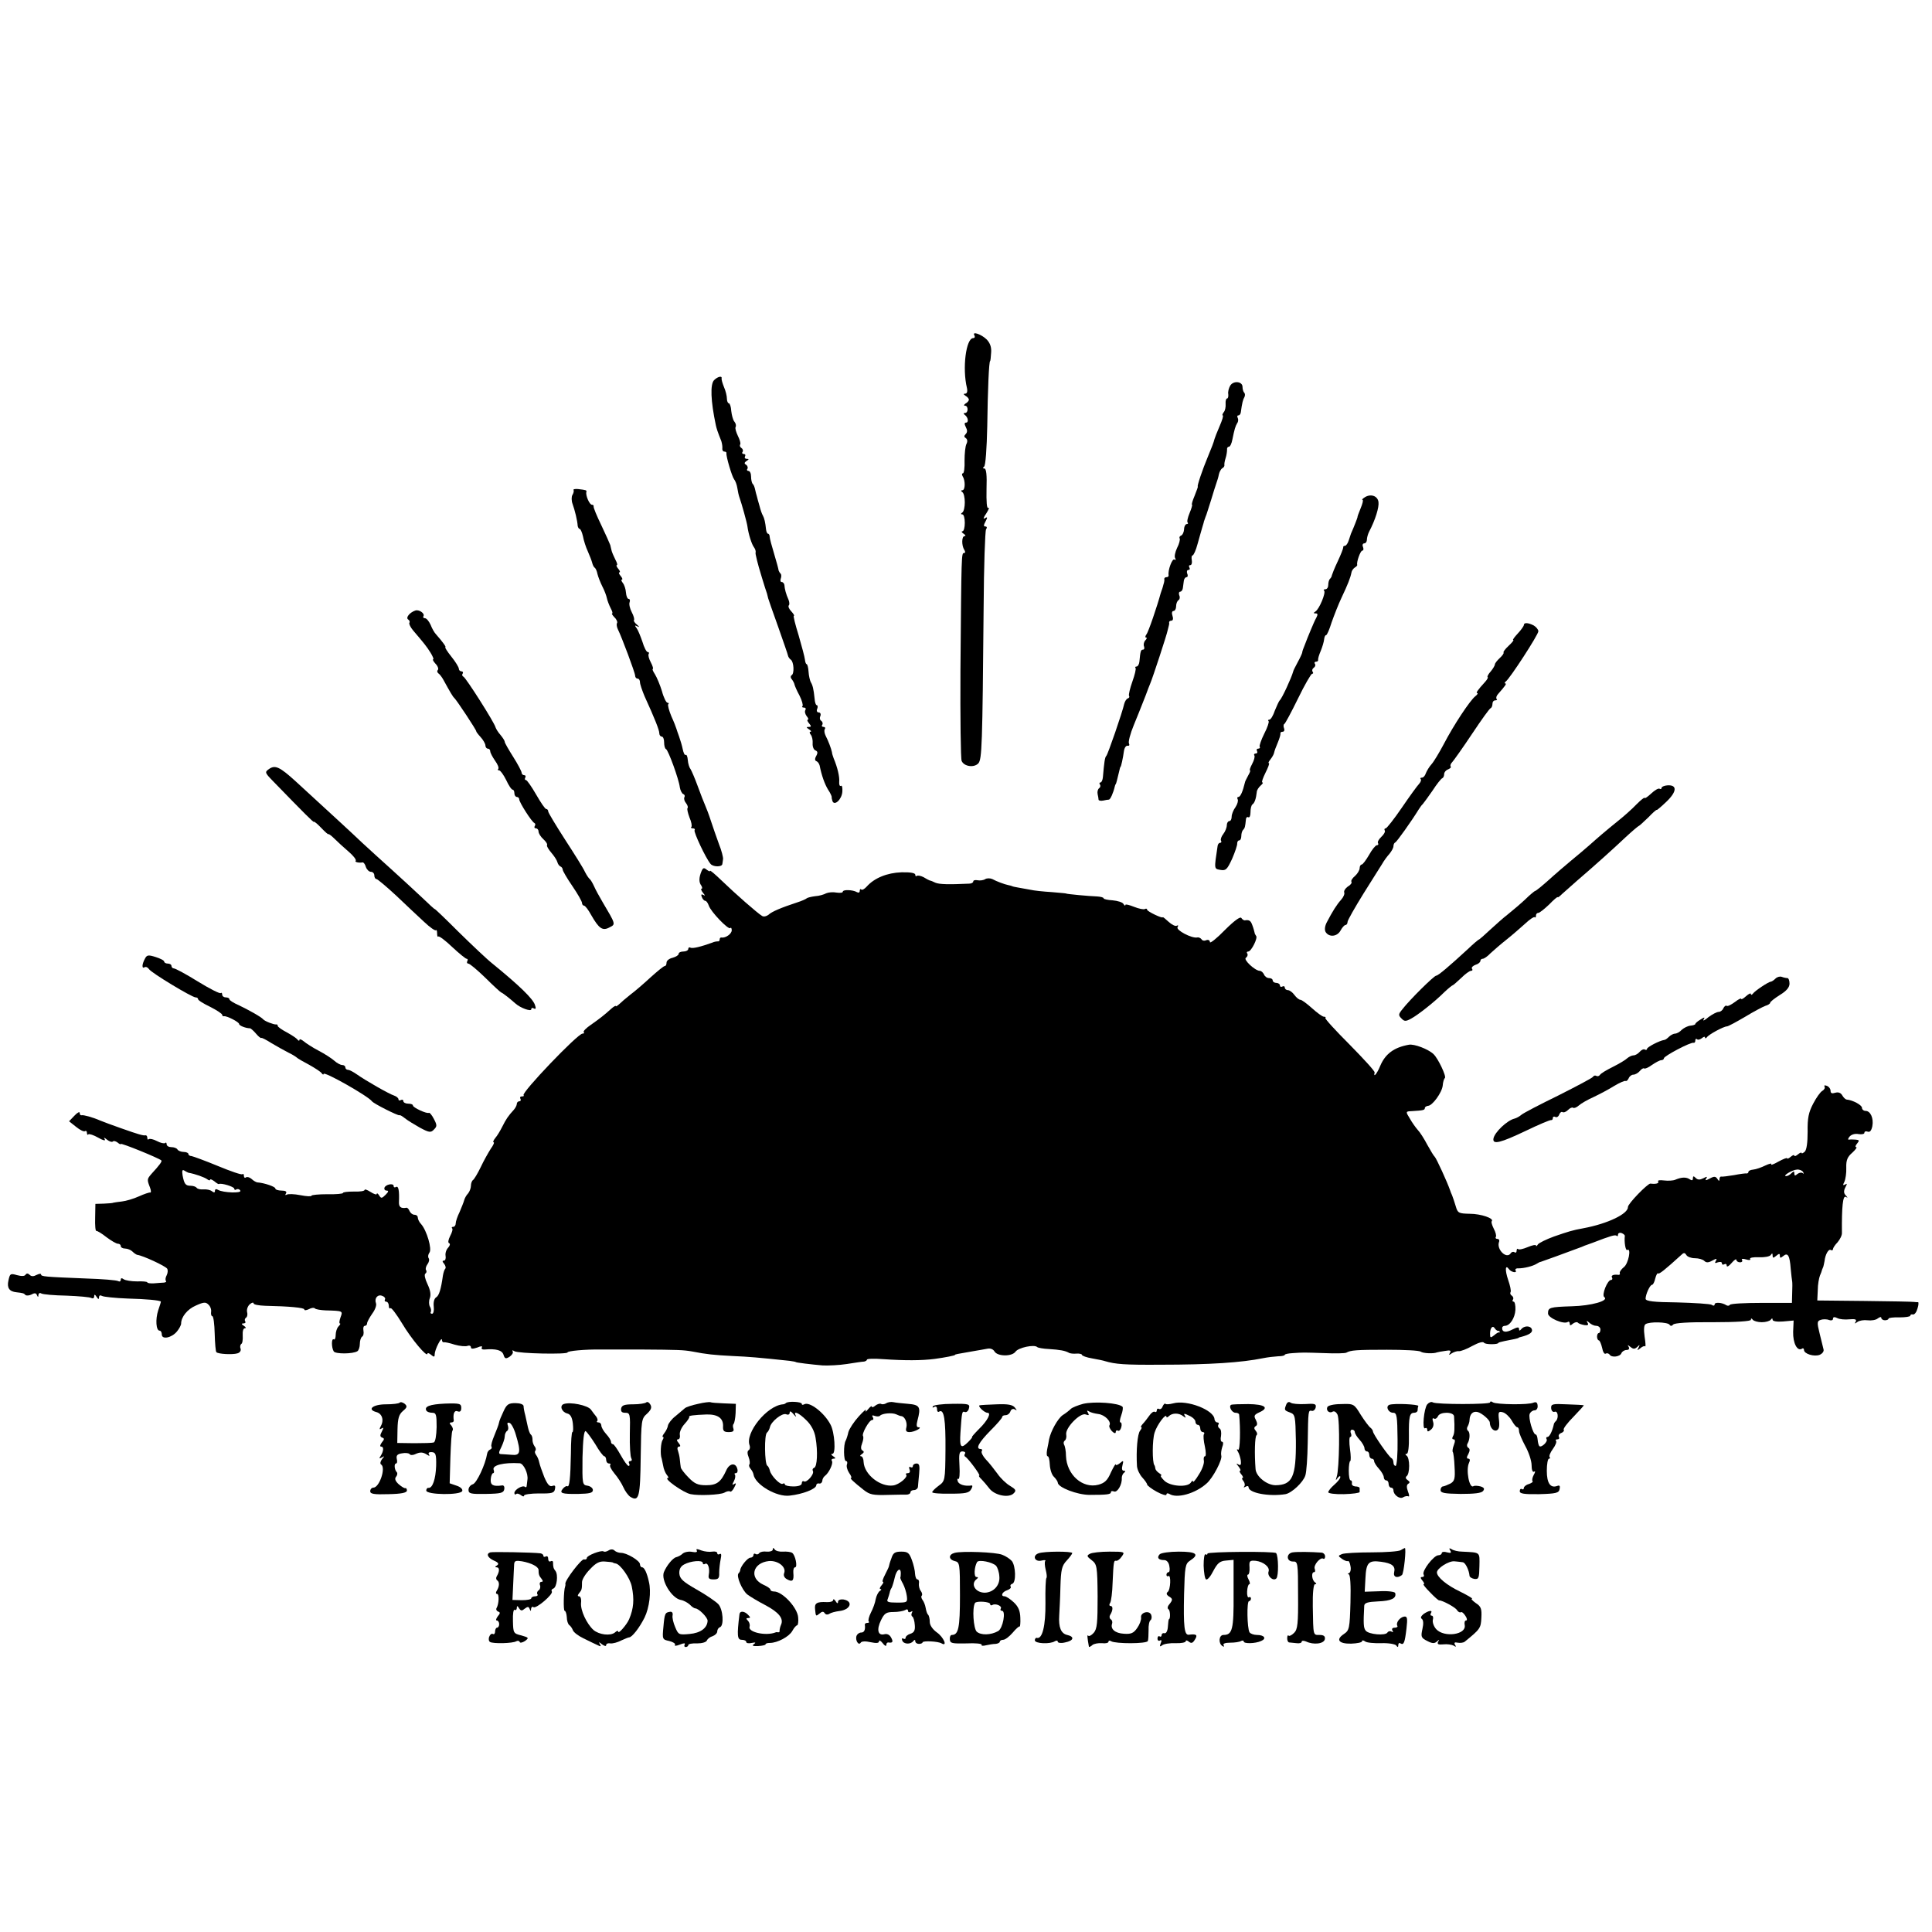 <?xml version="1.0" standalone="no"?>
<!DOCTYPE svg PUBLIC "-//W3C//DTD SVG 20010904//EN"
 "http://www.w3.org/TR/2001/REC-SVG-20010904/DTD/svg10.dtd">
<svg version="1.0" xmlns="http://www.w3.org/2000/svg"
 width="800pt" height="800pt" viewBox="0 0 800 800"
 preserveAspectRatio="xMidYMid meet">
<g transform="translate(0,800) scale(0.1,-0.1)"
fill="#000000" stroke="none">
<path d="M4035 6611 c3 -6 1 -11 -5 -11 -30 0 -46 -125 -26 -207 3 -14 0 -23
-7 -23 -8 0 -8 -3 1 -9 8 -4 14 -12 14 -16 0 -4 -6 -12 -14 -16 -7 -5 -8 -9
-2 -9 14 0 14 -30 0 -30 -7 0 -7 -3 -1 -8 14 -10 17 -32 5 -32 -7 0 -7 -6 -1
-18 7 -13 7 -22 0 -29 -8 -8 -7 -13 0 -17 7 -5 8 -14 3 -24 -5 -9 -8 -41 -8
-69 1 -29 -2 -53 -7 -53 -4 0 -5 -5 -1 -12 12 -18 11 -58 -1 -58 -6 0 -7 -3 0
-8 6 -4 10 -23 10 -42 0 -19 -4 -38 -10 -42 -7 -5 -7 -8 0 -8 6 0 10 -16 10
-35 0 -19 -4 -35 -10 -35 -5 0 -3 -5 5 -10 8 -5 10 -10 4 -10 -12 0 -13 -38
-1 -57 5 -7 4 -13 -1 -13 -11 0 -11 1 -15 -485 -1 -198 1 -367 5 -376 10 -23
51 -29 69 -10 15 17 17 71 22 646 1 171 6 316 10 323 5 7 4 12 -3 12 -8 0 -7
6 1 21 9 17 8 20 -3 13 -8 -5 -6 3 6 20 10 16 14 26 8 23 -6 -4 -8 26 -7 78 2
58 -1 85 -9 85 -7 0 -7 3 -1 8 6 4 11 75 13 167 2 150 7 270 12 270 1 0 3 15
4 34 2 23 -4 40 -18 55 -22 22 -63 36 -51 17z"/>
<path d="M2957 6426 c-17 -17 -14 -87 7 -186 3 -14 7 -27 23 -67 3 -10 5 -24
4 -30 -1 -7 3 -13 9 -13 5 0 9 -3 8 -7 -2 -12 23 -97 32 -108 5 -6 11 -22 13
-35 2 -14 6 -32 9 -40 9 -25 31 -104 33 -120 4 -31 18 -75 27 -86 5 -7 8 -16
7 -20 -1 -5 0 -11 1 -14 1 -3 3 -13 5 -22 2 -9 11 -41 20 -70 9 -29 18 -59 21
-66 2 -7 4 -16 5 -20 1 -4 19 -56 41 -117 21 -60 40 -114 41 -120 1 -5 6 -13
12 -17 12 -9 15 -57 3 -64 -5 -3 -5 -11 1 -17 5 -7 10 -16 11 -22 1 -5 10 -26
21 -46 10 -20 15 -39 12 -43 -4 -3 -1 -6 6 -6 7 0 9 -5 6 -10 -4 -6 -1 -17 5
-25 7 -8 9 -15 5 -15 -4 0 -2 -7 5 -15 10 -12 10 -15 -1 -15 -11 0 -11 -2 1
-10 8 -5 11 -10 6 -10 -5 0 -4 -6 1 -12 6 -7 9 -24 8 -36 -1 -13 4 -26 11 -29
10 -4 11 -10 4 -23 -7 -12 -6 -20 1 -22 5 -2 11 -10 13 -18 8 -41 21 -77 35
-100 9 -13 15 -27 15 -30 -1 -3 1 -10 3 -17 8 -22 39 7 41 39 1 16 -1 27 -6
24 -5 -3 -8 5 -7 17 2 20 -7 59 -23 97 -3 8 -7 20 -7 25 -3 15 -15 47 -26 68
-5 10 -7 22 -4 27 4 6 1 10 -5 10 -6 0 -9 4 -5 9 3 5 1 12 -4 16 -6 3 -8 12
-4 20 3 8 0 15 -7 15 -7 0 -10 7 -6 15 3 8 2 15 -2 15 -4 0 -8 12 -9 28 -4 39
-8 55 -16 68 -3 6 -8 25 -9 43 -1 17 -5 31 -8 31 -3 0 -6 9 -7 19 -1 10 -13
55 -26 100 -14 45 -23 81 -20 81 4 0 -1 8 -10 18 -10 10 -14 21 -11 25 4 3 3
14 -1 24 -10 22 -16 44 -17 61 -1 6 -6 12 -11 12 -5 0 -7 6 -4 14 3 8 3 17 -1
21 -4 4 -7 10 -8 13 0 4 -8 34 -18 67 -10 33 -19 66 -19 73 0 6 -3 12 -7 12
-3 0 -7 8 -8 18 -3 29 -7 46 -13 57 -4 6 -10 24 -14 40 -5 17 -10 35 -11 40
-2 6 -5 18 -7 27 -2 10 -6 21 -10 24 -4 4 -7 18 -7 31 0 13 -5 23 -11 23 -5 0
-8 4 -4 9 3 5 0 13 -6 17 -8 4 -7 9 2 15 11 7 11 9 1 9 -7 0 -10 5 -7 10 3 6
1 10 -5 10 -6 0 -9 4 -5 9 3 5 1 12 -5 16 -6 4 -8 10 -5 15 3 4 -2 20 -10 36
-7 15 -12 31 -9 36 3 5 1 15 -5 22 -6 7 -11 27 -13 44 -1 18 -6 32 -10 32 -4
0 -8 9 -8 19 0 11 -5 32 -12 48 -6 15 -11 31 -10 36 3 12 -16 8 -31 -7z"/>
<path d="M5094 6403 c-6 -10 -10 -26 -8 -35 1 -10 -1 -18 -5 -18 -4 0 -7 -10
-6 -22 1 -13 -2 -29 -8 -35 -5 -7 -7 -13 -4 -13 4 0 -2 -20 -13 -45 -11 -25
-20 -49 -21 -53 -3 -13 -12 -36 -29 -77 -19 -45 -45 -120 -40 -120 1 0 -5 -17
-13 -37 -9 -21 -14 -38 -11 -38 2 0 -2 -15 -10 -34 -8 -19 -12 -37 -8 -40 3
-3 1 -6 -4 -6 -5 0 -11 -10 -11 -22 -1 -13 -7 -24 -13 -26 -5 -2 -8 -7 -5 -12
2 -4 -2 -22 -11 -39 -8 -17 -12 -36 -8 -42 4 -7 3 -9 -3 -6 -9 6 -28 -45 -24
-65 0 -5 -3 -8 -9 -8 -5 0 -9 -3 -9 -7 1 -5 0 -11 -1 -15 -1 -5 -4 -12 -5 -18
-1 -5 -4 -12 -5 -15 -1 -3 -3 -8 -4 -12 -14 -52 -51 -161 -59 -170 -5 -7 -6
-13 -1 -13 4 0 3 -5 -3 -11 -6 -6 -9 -18 -6 -25 3 -8 1 -14 -4 -14 -9 0 -11
-6 -15 -50 -1 -11 -7 -20 -12 -20 -5 0 -7 -3 -4 -6 3 -3 -3 -28 -13 -56 -10
-28 -16 -54 -14 -59 3 -4 1 -9 -5 -11 -6 -2 -12 -12 -15 -23 -7 -33 -68 -210
-74 -215 -6 -5 -9 -28 -14 -87 -1 -13 -6 -23 -10 -23 -5 0 -6 -4 -2 -9 3 -5 1
-12 -4 -15 -5 -4 -8 -14 -6 -24 2 -9 4 -20 4 -24 1 -3 9 -5 19 -3 9 2 20 4 24
4 6 1 18 28 24 54 1 4 2 8 4 10 2 2 6 19 14 52 2 11 5 20 6 20 2 0 10 35 14
65 2 14 9 24 16 22 6 -1 8 3 5 9 -4 6 5 41 20 77 15 37 31 76 35 87 8 19 21
54 25 65 1 3 5 12 8 20 10 23 69 203 72 220 2 8 4 17 5 20 1 3 2 8 1 13 0 4 4
7 10 7 6 0 8 9 4 20 -4 11 -2 20 4 20 6 0 11 9 11 19 0 11 4 22 10 26 5 3 7
12 3 20 -3 8 -1 15 4 15 5 0 10 7 11 15 1 8 3 22 4 30 1 8 6 15 11 15 5 0 7 7
3 15 -3 8 -1 15 5 15 6 0 7 5 4 10 -3 6 -2 10 4 10 5 0 8 9 6 20 -2 11 -1 20
3 20 4 0 14 21 21 48 7 26 16 56 19 67 3 11 7 22 7 25 1 3 4 12 7 20 4 8 13
40 23 70 9 30 19 62 22 70 3 8 8 24 10 35 2 10 8 22 14 26 6 3 10 9 9 13 -1 4
1 17 5 29 4 12 6 28 6 35 -1 6 2 12 7 12 6 0 12 14 15 30 9 44 12 54 20 68 5
6 5 17 2 22 -3 6 -2 10 3 10 5 0 9 6 10 13 5 38 9 53 15 63 3 6 3 14 -1 18 -4
4 -7 15 -7 24 0 23 -38 27 -51 5z"/>
<path d="M2375 5971 c2 -4 0 -13 -5 -21 -4 -7 -4 -24 1 -37 9 -25 20 -69 21
-90 1 -7 5 -13 8 -13 4 0 10 -14 14 -31 3 -17 12 -45 20 -62 8 -18 16 -39 18
-47 2 -8 6 -18 11 -21 4 -3 9 -15 11 -26 3 -12 12 -35 20 -51 9 -17 17 -39 19
-49 2 -10 9 -28 15 -40 7 -13 10 -23 7 -23 -4 0 1 -7 9 -16 9 -8 14 -20 11
-24 -3 -5 -1 -17 4 -27 15 -30 71 -179 71 -191 0 -7 5 -12 10 -12 6 0 10 -7
10 -15 0 -8 9 -34 19 -58 42 -92 61 -140 61 -153 0 -8 5 -14 10 -14 6 0 10
-11 10 -24 0 -13 3 -26 8 -28 9 -4 53 -124 57 -158 2 -13 9 -26 14 -28 6 -2 8
-8 5 -13 -3 -6 0 -17 7 -25 6 -8 9 -17 6 -20 -3 -3 1 -20 8 -39 8 -18 11 -35
8 -39 -4 -3 -1 -6 6 -6 7 0 10 -4 7 -8 -4 -8 46 -115 66 -139 10 -13 47 -14
49 -1 1 4 2 14 3 21 1 6 -6 35 -17 62 -10 28 -25 70 -33 95 -8 25 -19 54 -24
65 -5 11 -19 47 -31 80 -12 33 -26 65 -30 71 -5 6 -10 23 -11 37 -1 14 -5 24
-9 21 -4 -2 -9 9 -12 24 -3 15 -10 38 -15 52 -5 14 -10 28 -11 32 -1 4 -10 28
-21 52 -10 24 -16 47 -13 50 4 3 2 6 -3 6 -5 0 -16 21 -23 48 -8 26 -21 57
-29 70 -8 12 -12 22 -9 22 3 0 0 12 -8 27 -8 15 -12 30 -9 35 3 4 1 8 -4 8 -5
0 -15 19 -22 43 -8 23 -18 48 -24 56 -9 12 -8 13 4 7 9 -4 8 -2 -2 7 -10 8
-15 16 -13 19 3 3 -1 18 -9 33 -8 15 -12 34 -9 41 3 8 1 14 -4 14 -5 0 -10 12
-11 26 -1 15 -7 33 -13 40 -6 8 -8 14 -4 14 4 0 2 7 -5 15 -7 8 -9 15 -5 15 4
0 2 7 -5 15 -7 8 -9 15 -6 15 4 0 1 10 -6 23 -6 12 -13 28 -15 35 -2 6 -4 18
-6 25 -2 6 -19 44 -37 82 -19 39 -33 73 -32 78 1 4 -2 7 -7 7 -10 0 -27 39
-23 53 2 7 0 8 -35 12 -12 1 -21 -1 -18 -4z"/>
<path d="M5650 5940 c-8 -5 -12 -10 -8 -10 4 0 0 -16 -8 -35 -8 -19 -14 -36
-13 -37 0 -2 -14 -39 -27 -68 -1 -3 -5 -15 -9 -27 -4 -13 -11 -23 -16 -23 -5
0 -8 -3 -7 -7 0 -5 -10 -30 -23 -58 -13 -27 -23 -53 -24 -57 0 -3 -3 -10 -7
-14 -5 -4 -8 -16 -8 -26 0 -10 -5 -18 -12 -18 -6 0 -9 -3 -5 -6 8 -8 -20 -76
-36 -86 -9 -6 -9 -8 1 -8 9 0 9 -5 3 -17 -6 -10 -16 -34 -24 -53 -8 -19 -19
-46 -24 -60 -6 -14 -11 -28 -11 -33 -1 -4 -9 -22 -19 -40 -9 -17 -18 -34 -18
-37 -7 -26 -47 -113 -56 -120 -3 -3 -12 -22 -20 -42 -7 -21 -17 -38 -23 -38
-5 0 -7 -3 -3 -6 3 -3 -5 -27 -18 -52 -13 -26 -21 -50 -19 -54 3 -4 0 -8 -6
-8 -6 0 -8 -4 -5 -10 3 -5 1 -10 -5 -10 -6 0 -9 -4 -6 -8 3 -5 -1 -20 -9 -35
-8 -15 -12 -27 -9 -27 3 0 -1 -10 -8 -22 -7 -13 -13 -25 -13 -28 -9 -38 -19
-60 -27 -60 -5 0 -6 -4 -3 -10 3 -5 -1 -20 -9 -32 -9 -12 -16 -30 -16 -40 0
-10 -4 -18 -10 -18 -5 0 -10 -8 -10 -17 0 -10 -7 -27 -15 -37 -8 -10 -12 -23
-9 -27 3 -5 1 -9 -4 -9 -5 0 -9 -6 -10 -12 -15 -99 -15 -95 11 -100 23 -4 28
1 49 46 12 28 22 57 21 64 0 6 3 12 8 12 5 0 9 8 9 18 0 10 3 22 8 26 7 8 8
13 11 42 0 8 5 13 10 10 5 -3 9 6 9 20 0 15 3 29 8 33 9 6 15 24 18 51 0 8 8
20 16 27 8 7 12 13 7 13 -4 0 2 18 13 40 11 22 18 40 14 40 -4 0 0 7 7 16 7 9
14 21 15 28 1 6 8 25 15 41 7 17 12 33 11 38 -1 4 3 7 9 7 6 0 9 6 6 14 -3 8
-3 16 1 18 4 2 29 49 57 106 27 56 54 102 58 102 5 0 6 4 2 9 -3 5 -1 12 5 16
6 4 8 11 5 16 -4 5 -1 9 4 9 6 0 10 3 9 8 -1 4 4 21 11 37 7 17 13 38 14 48 1
9 4 17 8 17 4 0 14 24 23 53 10 28 28 75 41 102 26 55 37 83 41 104 1 8 8 17
14 21 7 4 11 9 10 11 -4 10 13 59 21 59 5 0 6 7 3 15 -4 8 -1 15 5 15 6 0 11
7 11 15 0 8 4 23 9 33 26 49 42 102 39 123 -3 26 -33 36 -58 19z"/>
<path d="M1720 5472 c-24 -8 -41 -30 -30 -37 6 -4 8 -10 5 -14 -2 -5 5 -19 16
-32 46 -54 55 -65 72 -92 9 -15 14 -27 11 -27 -4 0 0 -8 9 -18 10 -10 14 -22
10 -26 -4 -4 -3 -10 2 -14 6 -4 15 -16 21 -27 28 -51 39 -70 45 -75 10 -9 93
-135 91 -138 -1 -1 7 -12 18 -24 11 -12 20 -28 20 -35 0 -7 5 -13 10 -13 6 0
10 -5 10 -11 0 -6 9 -23 20 -39 11 -15 17 -30 13 -34 -3 -3 -2 -6 4 -6 5 0 18
-18 29 -40 10 -22 22 -40 27 -40 4 0 7 -7 7 -15 0 -8 5 -15 10 -15 6 0 10 -5
10 -10 0 -12 52 -94 63 -98 4 -2 5 -8 1 -13 -3 -5 0 -9 5 -9 6 0 11 -6 11 -13
0 -8 9 -22 20 -32 11 -10 18 -21 15 -25 -2 -3 6 -17 18 -31 12 -14 23 -31 25
-39 2 -8 8 -16 13 -18 5 -2 9 -8 9 -13 0 -5 18 -36 40 -68 22 -32 40 -64 40
-70 0 -6 4 -11 8 -11 5 0 18 -17 30 -39 32 -56 47 -67 76 -51 26 13 26 12 -29
105 -13 22 -29 51 -35 65 -6 13 -14 27 -18 30 -4 3 -13 16 -20 30 -6 14 -43
73 -82 133 -38 59 -70 112 -70 117 0 6 -4 10 -8 10 -5 0 -23 27 -42 60 -19 33
-38 60 -42 60 -5 0 -6 5 -3 10 3 6 1 10 -4 10 -6 0 -11 5 -11 10 0 6 -16 36
-35 66 -19 30 -35 58 -35 62 0 5 -8 17 -17 28 -10 11 -19 26 -21 32 -4 19
-123 206 -133 210 -5 2 -7 8 -3 13 3 5 0 9 -5 9 -6 0 -11 5 -11 11 0 6 -14 29
-31 50 -17 21 -28 39 -25 39 5 0 -10 21 -39 54 -6 6 -16 23 -22 39 -7 15 -17
27 -23 27 -6 0 -9 3 -7 8 8 11 -17 29 -33 24z"/>
<path d="M6310 5412 c0 -4 -11 -20 -25 -35 -14 -15 -23 -27 -19 -27 4 0 -5
-11 -19 -24 -14 -13 -24 -26 -21 -28 2 -3 -5 -13 -16 -23 -11 -10 -20 -22 -20
-26 0 -5 -8 -18 -17 -29 -10 -11 -16 -22 -13 -24 3 -1 -2 -10 -10 -19 -32 -35
-40 -47 -33 -47 4 0 1 -6 -8 -13 -22 -17 -90 -120 -130 -197 -19 -36 -42 -74
-51 -84 -10 -11 -20 -28 -24 -38 -3 -10 -10 -18 -16 -18 -6 0 -9 -3 -5 -6 3
-4 0 -12 -7 -20 -7 -7 -39 -51 -71 -98 -32 -47 -63 -86 -67 -86 -5 0 -7 -4 -4
-9 3 -4 -3 -16 -14 -26 -11 -10 -17 -22 -14 -26 3 -5 1 -9 -5 -9 -5 0 -20 -18
-32 -40 -13 -22 -26 -40 -31 -40 -4 0 -8 -7 -8 -15 0 -8 -9 -23 -19 -32 -11
-9 -18 -20 -15 -24 3 -5 -4 -14 -15 -20 -10 -7 -17 -18 -15 -24 3 -6 -3 -20
-13 -31 -18 -20 -35 -47 -59 -93 -8 -15 -10 -31 -5 -40 14 -23 48 -20 62 6 7
13 16 23 21 23 4 0 8 6 8 13 0 6 30 59 66 117 37 58 71 114 78 124 6 11 19 29
29 40 9 11 17 25 17 32 0 7 3 14 8 16 6 3 65 85 97 137 6 9 12 18 16 21 3 3
21 28 40 55 18 28 37 52 42 53 4 2 7 10 7 17 0 7 7 16 16 19 9 4 14 9 11 12
-3 4 0 12 7 19 7 8 44 60 82 117 38 57 72 105 77 106 4 2 7 10 7 18 0 8 5 14
12 14 6 0 9 3 5 6 -3 4 -1 12 6 20 30 34 37 44 30 44 -4 0 -3 4 2 8 17 12 135
194 135 208 0 7 -9 18 -19 24 -23 12 -41 13 -41 2z"/>
<path d="M1113 4815 c-17 -12 -16 -15 15 -47 135 -139 172 -176 172 -171 0 3
14 -8 30 -25 17 -18 30 -29 30 -26 0 2 11 -5 24 -18 13 -13 39 -37 59 -54 20
-17 33 -34 30 -38 -6 -5 11 -10 29 -7 4 0 10 -8 13 -19 4 -11 13 -20 21 -20 8
0 14 -7 14 -15 0 -8 4 -15 9 -15 4 0 41 -31 82 -69 41 -39 93 -88 116 -109 23
-22 45 -37 48 -34 3 3 5 -3 5 -13 0 -10 2 -16 5 -13 3 3 29 -16 57 -43 29 -27
56 -49 60 -49 5 0 6 -4 3 -10 -3 -5 -1 -10 4 -10 6 0 38 -27 72 -60 33 -33 63
-60 65 -60 3 0 31 -21 58 -45 21 -19 66 -35 66 -24 0 6 5 7 11 3 8 -4 9 1 4
15 -8 25 -63 79 -176 171 -24 19 -87 79 -141 132 -54 54 -98 96 -98 94 0 -2
-24 20 -53 48 -30 28 -86 80 -126 116 -40 36 -94 85 -121 110 -43 41 -106 99
-275 254 -67 61 -86 70 -112 51z"/>
<path d="M6880 4737 c0 -4 -4 -6 -8 -3 -5 3 -20 -6 -35 -20 -15 -14 -27 -22
-27 -18 0 4 -15 -8 -34 -27 -18 -19 -53 -50 -77 -69 -52 -42 -81 -67 -118
-100 -16 -14 -50 -43 -77 -65 -26 -22 -58 -49 -70 -60 -42 -38 -74 -65 -79
-65 -2 -1 -20 -15 -38 -33 -19 -18 -51 -45 -72 -62 -21 -16 -55 -47 -77 -67
-21 -20 -41 -37 -43 -38 -3 0 -24 -18 -47 -40 -77 -71 -123 -110 -131 -110 -9
0 -110 -100 -140 -139 -17 -21 -17 -25 -4 -38 12 -13 18 -13 40 -1 28 15 97
69 139 111 16 15 31 27 33 27 2 0 18 14 35 30 17 17 35 30 41 30 6 0 8 4 4 9
-3 5 4 12 15 16 11 3 20 11 20 16 0 5 4 9 10 9 5 0 20 10 32 23 13 12 43 38
67 57 24 19 58 49 77 66 18 17 36 29 39 26 3 -3 5 0 5 6 0 7 4 12 10 12 5 0
25 16 45 35 19 20 35 33 35 30 0 -3 8 3 18 13 10 9 38 34 62 55 78 67 149 131
201 180 28 26 53 47 55 47 2 0 19 16 39 35 19 20 35 34 35 31 0 -2 18 13 40
34 44 42 46 71 4 68 -13 -1 -24 -6 -24 -11z"/>
<path d="M2905 4393 c-11 -26 -12 -46 -1 -60 4 -7 5 -13 1 -13 -4 0 -1 -8 6
-17 9 -11 10 -14 2 -9 -9 5 -11 2 -7 -8 3 -9 10 -16 14 -16 5 0 11 -9 15 -20
8 -25 81 -101 89 -93 3 4 6 -1 6 -9 0 -15 -26 -33 -42 -30 -5 1 -8 -3 -8 -8 0
-5 -3 -9 -7 -8 -5 0 -15 -1 -23 -5 -47 -17 -83 -26 -91 -21 -5 3 -9 0 -9 -5 0
-6 -9 -11 -20 -11 -11 0 -20 -4 -20 -10 0 -5 -11 -12 -25 -16 -14 -3 -25 -12
-25 -20 0 -8 -3 -14 -7 -14 -5 0 -30 -21 -58 -46 -27 -25 -65 -58 -84 -72 -19
-15 -40 -33 -47 -40 -8 -7 -14 -11 -14 -8 0 3 -9 -2 -19 -11 -31 -28 -48 -41
-85 -67 -19 -13 -32 -26 -29 -30 4 -3 1 -6 -5 -6 -20 0 -254 -245 -244 -255 3
-3 0 -5 -7 -5 -7 0 -9 -4 -6 -10 3 -5 1 -10 -4 -10 -6 0 -11 -5 -11 -11 0 -6
-6 -17 -12 -24 -24 -26 -33 -40 -48 -70 -8 -16 -21 -38 -29 -47 -8 -10 -11
-18 -7 -18 4 0 -1 -12 -12 -27 -10 -16 -29 -49 -41 -75 -13 -27 -27 -50 -32
-54 -5 -3 -9 -14 -9 -24 0 -10 -6 -25 -12 -32 -7 -7 -14 -20 -16 -28 -2 -8
-11 -30 -19 -49 -9 -18 -16 -39 -16 -47 0 -8 -5 -14 -10 -14 -6 0 -8 -3 -5 -6
4 -3 0 -17 -8 -32 -8 -16 -10 -28 -4 -30 5 -2 3 -10 -4 -18 -8 -8 -13 -23 -11
-34 2 -11 -1 -20 -7 -20 -7 0 -7 -4 1 -13 6 -8 8 -17 5 -20 -4 -4 -8 -17 -10
-29 -8 -57 -16 -83 -28 -90 -8 -5 -12 -20 -10 -38 2 -16 -1 -30 -7 -30 -6 0
-8 4 -5 8 2 4 1 14 -4 22 -4 7 -5 23 0 35 5 14 2 33 -10 58 -10 21 -14 39 -9
43 5 3 7 10 3 15 -3 5 0 16 6 24 6 8 9 19 5 25 -4 6 -2 16 3 23 12 14 -11 92
-34 118 -8 8 -14 21 -14 27 0 7 -6 12 -14 12 -8 0 -16 7 -20 15 -3 8 -9 15
-13 14 -23 -4 -32 3 -31 24 2 46 -2 68 -12 62 -5 -3 -10 -2 -10 4 0 13 -33 7
-38 -7 -2 -7 2 -12 9 -12 9 0 8 -5 -4 -17 -16 -16 -19 -16 -27 -3 -5 8 -10 11
-10 6 0 -4 -11 -1 -25 8 -14 9 -25 13 -25 9 0 -5 -20 -8 -45 -7 -25 0 -45 -2
-45 -6 0 -3 -29 -6 -65 -5 -36 0 -65 -3 -65 -6 0 -4 -21 -3 -46 2 -25 5 -51 6
-57 2 -6 -3 -7 -1 -3 5 5 8 -2 12 -18 12 -14 0 -26 4 -26 9 0 7 -45 23 -75 25
-5 1 -16 7 -23 14 -8 7 -18 10 -23 7 -5 -4 -9 -1 -9 6 0 7 -3 10 -6 7 -3 -4
-49 12 -102 34 -53 22 -103 40 -109 41 -7 0 -13 4 -13 9 0 4 -9 8 -19 8 -11 0
-23 5 -26 10 -3 6 -15 10 -26 10 -10 0 -19 5 -19 12 0 6 -3 9 -6 5 -4 -3 -19
0 -34 8 -15 8 -30 11 -34 8 -3 -4 -6 -1 -6 5 0 7 -3 11 -7 11 -5 -1 -11 0 -15
1 -5 1 -11 3 -15 4 -10 2 -132 45 -158 56 -32 14 -69 24 -77 22 -5 -1 -8 3 -8
10 0 6 -10 1 -22 -12 l-22 -23 29 -23 c16 -13 32 -21 37 -18 4 3 8 0 8 -7 0
-7 3 -10 6 -6 3 3 22 -3 41 -14 19 -11 31 -14 27 -7 -6 9 -3 9 9 -1 10 -8 20
-11 24 -8 3 4 12 2 20 -4 7 -6 13 -9 13 -6 0 6 159 -59 168 -68 4 -4 -7 -19
-41 -56 -18 -21 -19 -23 -6 -56 5 -13 5 -22 1 -21 -4 1 -25 -6 -47 -16 -22
-10 -53 -19 -70 -21 -16 -2 -32 -4 -35 -5 -3 -2 -21 -3 -40 -4 l-35 -1 -1 -57
c-1 -32 1 -56 5 -55 3 1 22 -10 42 -26 20 -15 41 -27 47 -27 7 0 12 -4 12 -10
0 -5 8 -10 18 -10 10 0 24 -6 30 -12 7 -7 16 -13 20 -14 24 -3 116 -46 124
-57 4 -6 3 -18 -2 -28 -5 -9 -6 -19 -3 -23 3 -3 0 -6 -8 -7 -8 0 -26 -2 -41
-3 -16 -1 -28 1 -28 4 0 3 -19 5 -42 4 -24 0 -49 4 -56 9 -8 6 -12 5 -12 -2 0
-7 -5 -9 -10 -6 -6 4 -66 9 -133 11 -173 7 -187 8 -187 17 0 4 -8 3 -18 -2
-13 -7 -22 -7 -29 0 -7 7 -13 7 -17 1 -4 -7 -17 -7 -36 -2 -27 8 -29 6 -35
-22 -7 -30 3 -46 33 -49 27 -3 31 -4 37 -11 4 -4 16 -3 26 2 12 7 19 6 22 -3
4 -9 6 -9 6 1 1 7 6 10 12 6 7 -4 53 -8 105 -9 51 -2 97 -6 103 -10 6 -3 11 0
11 7 0 9 3 9 10 -2 7 -11 10 -11 10 -2 0 8 5 10 12 6 6 -4 55 -9 107 -11 78
-2 128 -7 137 -12 1 -1 -4 -17 -11 -37 -12 -37 -9 -84 6 -84 5 0 9 -7 9 -16 0
-22 41 -14 63 13 9 11 17 26 17 32 0 28 26 60 61 75 33 15 41 15 52 4 8 -7 13
-21 11 -31 -1 -9 1 -17 5 -17 5 0 9 -33 10 -72 1 -40 4 -75 7 -77 7 -8 67 -11
87 -5 11 3 16 12 13 20 -3 7 -1 16 3 19 5 2 7 18 6 35 -1 17 2 30 9 30 6 0 4
5 -4 10 -11 7 -11 10 -2 10 7 0 11 4 7 9 -3 5 -1 12 4 15 5 3 7 14 4 24 -2 10
3 24 11 31 9 8 16 9 16 4 0 -5 21 -9 48 -10 101 -2 162 -8 162 -15 0 -5 8 -4
19 1 10 6 22 7 25 3 4 -4 24 -7 44 -8 73 -2 72 -2 62 -29 -5 -14 -6 -25 -3
-25 4 0 2 -5 -5 -12 -7 -7 -12 -23 -12 -36 0 -13 -4 -21 -8 -18 -10 6 -10 -34
0 -50 7 -11 79 -11 98 1 5 3 10 17 10 30 0 13 4 26 9 30 6 3 8 14 6 25 -2 11
0 20 6 20 5 0 9 5 9 10 0 6 10 24 21 40 12 16 19 35 16 43 -8 21 7 39 26 31 9
-3 14 -10 11 -15 -3 -5 0 -9 5 -9 6 0 11 -8 11 -17 0 -9 3 -13 7 -10 3 4 25
-25 48 -63 38 -64 105 -144 105 -125 0 4 7 2 15 -5 12 -10 15 -10 15 3 0 8 7
28 15 43 8 16 15 23 15 16 0 -6 3 -11 8 -10 4 1 24 -3 45 -10 21 -6 45 -8 53
-5 8 3 14 0 14 -6 0 -7 8 -7 26 -1 16 7 23 7 19 0 -3 -5 2 -9 12 -8 48 4 72
-3 78 -22 5 -16 9 -18 25 -8 10 7 16 16 13 22 -4 5 -1 6 7 1 16 -10 220 -14
220 -5 0 6 72 13 140 12 19 0 91 0 160 0 163 -1 179 -2 215 -8 61 -12 92 -15
169 -19 69 -3 104 -6 236 -20 14 -2 25 -4 25 -5 0 -2 64 -10 112 -14 23 -1 68
1 100 6 32 5 64 10 71 10 6 1 12 5 12 8 0 4 30 5 68 2 88 -6 157 -6 212 1 44
6 85 14 85 17 0 2 5 3 75 15 19 3 45 8 57 10 13 3 25 -1 31 -11 12 -21 72 -22
87 -1 12 17 78 31 90 19 3 -3 25 -7 48 -8 47 -3 67 -7 82 -15 6 -4 20 -5 33
-4 12 1 22 -2 22 -5 0 -4 19 -11 43 -15 23 -4 47 -9 52 -11 44 -13 81 -16 230
-15 207 0 336 9 425 27 19 4 47 7 63 8 15 0 27 3 27 6 0 3 15 6 33 7 44 3 42
3 132 0 44 -2 85 -1 90 2 18 10 39 12 168 12 71 0 134 -3 140 -8 10 -7 53 -9
67 -3 3 1 18 4 33 6 22 4 27 2 21 -8 -6 -10 -4 -10 7 -2 8 5 21 10 29 9 8 -1
34 9 57 22 26 14 44 19 48 13 5 -8 60 -8 60 0 0 1 11 4 25 7 38 7 55 11 58 13
1 2 5 3 10 4 35 9 50 19 45 32 -6 16 -33 15 -45 -1 -5 -6 -8 -6 -8 2 0 9 -7 8
-27 -2 -27 -14 -43 -12 -43 6 0 5 5 9 11 9 21 0 42 32 44 66 1 19 -3 34 -7 34
-5 0 -7 4 -3 9 3 5 1 12 -5 16 -6 4 -8 10 -5 15 3 4 -2 27 -10 50 -14 41 -12
66 3 45 9 -13 35 -18 28 -6 -4 5 2 10 11 9 24 0 60 9 76 19 6 4 14 8 17 8 4 1
109 39 170 62 8 4 17 7 20 8 3 1 14 5 25 9 75 29 93 34 99 29 3 -4 6 -1 6 5 0
6 7 9 15 6 8 -3 14 -9 13 -12 -3 -25 3 -62 10 -58 18 11 5 -57 -14 -71 -10 -8
-18 -19 -17 -24 2 -5 0 -8 -5 -8 -19 3 -33 -2 -27 -11 3 -5 1 -10 -4 -10 -15
0 -40 -63 -28 -71 21 -15 -54 -36 -134 -38 -93 -3 -99 -5 -99 -30 0 -18 64
-46 82 -35 4 3 8 0 8 -7 0 -8 3 -9 13 0 8 6 17 8 21 4 3 -4 16 -8 27 -10 14
-2 18 1 13 9 -6 10 -4 11 7 1 7 -7 20 -13 29 -13 9 0 17 -7 17 -15 0 -8 -3
-15 -7 -15 -4 0 -7 -7 -7 -15 0 -8 4 -15 7 -15 4 0 10 -14 14 -31 3 -17 10
-28 15 -24 5 3 12 1 16 -4 8 -14 44 -9 49 6 3 7 13 13 21 13 10 0 13 5 9 13
-6 9 -5 9 7 0 12 -10 18 -10 29 0 10 10 11 9 5 -3 -7 -12 -6 -13 7 -3 8 7 17
11 20 8 3 -3 2 15 -2 40 -4 29 -3 48 4 52 17 11 90 9 99 -2 4 -7 10 -6 15 0 4
7 66 11 165 10 98 0 157 4 157 10 0 7 3 7 8 0 4 -5 21 -10 37 -10 17 0 33 5
37 10 5 7 8 7 8 0 0 -6 19 -9 43 -7 l44 4 -2 -47 c-1 -47 17 -81 36 -70 5 4 9
1 9 -5 0 -16 42 -29 65 -20 11 5 18 14 16 22 -2 7 -9 36 -16 65 -12 48 -11 53
5 58 9 3 25 3 34 -1 9 -3 16 -1 16 5 0 8 6 9 18 3 9 -5 32 -7 50 -5 24 2 31 0
26 -10 -6 -9 -4 -9 7 -1 8 6 27 9 42 7 16 -2 35 1 43 8 8 6 14 7 14 2 0 -5 7
-10 15 -10 8 0 15 3 15 7 0 3 20 6 45 5 25 0 45 3 45 7 0 4 5 7 11 5 7 -1 15
10 19 25 5 15 5 27 2 26 -4 0 -11 0 -17 1 -5 1 -98 3 -205 4 l-195 2 2 43 c0
23 5 50 9 60 4 9 8 20 9 25 2 4 4 9 5 12 1 3 3 13 5 23 3 28 17 52 26 46 5 -3
9 -1 9 4 0 4 8 17 19 28 10 12 19 29 18 40 -1 108 4 155 16 148 9 -5 9 -4 0 6
-9 9 -9 19 -2 33 8 15 8 18 -1 12 -9 -5 -10 -2 -3 11 5 11 9 37 8 59 -1 31 5
45 25 62 14 13 21 23 16 23 -5 0 -3 7 4 15 10 12 9 15 -6 16 -11 1 -23 1 -28
0 -5 -1 -4 5 3 13 7 8 22 13 37 10 13 -2 24 0 24 5 0 6 6 8 14 5 9 -3 15 4 19
23 6 33 -8 63 -28 63 -8 0 -15 6 -15 13 0 11 -38 32 -64 34 -5 1 -13 9 -18 18
-6 10 -16 14 -29 10 -13 -4 -19 -2 -19 8 0 8 -7 18 -16 21 -8 3 -12 2 -9 -3 3
-6 -1 -13 -9 -18 -8 -4 -25 -28 -38 -53 -19 -36 -24 -60 -23 -116 0 -45 -4
-75 -12 -83 -7 -6 -13 -9 -13 -5 0 3 -7 1 -15 -6 -8 -7 -15 -9 -15 -5 0 4 -7
2 -15 -5 -8 -7 -15 -10 -15 -6 0 3 -16 -3 -36 -14 -19 -11 -33 -16 -30 -11 4
5 -7 3 -24 -5 -16 -8 -39 -16 -50 -17 -11 -1 -20 -5 -20 -9 0 -4 -3 -7 -7 -7
-5 1 -28 -2 -53 -7 -25 -4 -48 -7 -52 -6 -5 1 -8 -4 -8 -11 0 -9 -3 -8 -9 2
-7 10 -13 11 -31 1 -17 -9 -21 -9 -15 0 6 9 3 9 -12 1 -14 -7 -23 -7 -31 1 -9
9 -12 9 -12 -1 0 -9 -4 -10 -12 -5 -15 11 -35 10 -61 -1 -9 -4 -30 -5 -47 -3
-16 2 -27 1 -24 -4 5 -8 -9 -12 -32 -9 -11 1 -94 -84 -93 -97 1 -28 -83 -69
-185 -88 -45 -8 -63 -14 -121 -34 -33 -12 -63 -27 -67 -33 -4 -7 -8 -9 -8 -4
0 4 -15 1 -34 -7 -19 -8 -37 -12 -40 -8 -3 3 -6 0 -6 -7 0 -7 -4 -10 -9 -6 -5
3 -12 1 -15 -4 -17 -27 -60 15 -49 46 3 7 0 13 -7 13 -6 0 -9 4 -6 8 3 5 -1
20 -9 35 -7 14 -11 28 -8 30 11 12 -45 31 -91 31 -46 1 -50 3 -58 31 -5 17
-12 37 -15 45 -4 8 -7 17 -8 20 -12 35 -57 133 -64 140 -4 3 -17 25 -31 50
-13 25 -31 53 -40 62 -8 9 -23 30 -32 46 -18 29 -18 30 7 31 48 3 55 4 55 13
0 4 6 8 13 9 18 0 58 55 61 84 1 14 5 28 9 31 7 7 -28 81 -47 99 -22 21 -80
43 -102 39 -62 -11 -98 -38 -119 -88 -13 -32 -29 -51 -23 -27 2 5 -45 56 -103
115 -58 58 -104 108 -101 111 3 3 0 5 -6 5 -6 0 -28 16 -49 35 -21 19 -43 35
-48 35 -6 0 -17 9 -25 20 -8 11 -20 20 -27 20 -7 0 -13 5 -13 11 0 5 -4 7 -10
4 -5 -3 -10 -1 -10 4 0 6 -7 11 -15 11 -8 0 -15 5 -15 10 0 6 -7 10 -15 10 -9
0 -18 7 -21 15 -4 8 -11 15 -18 15 -20 1 -69 47 -57 54 6 4 9 12 6 17 -4 5 -2
9 4 9 12 0 41 57 32 65 -3 4 -6 10 -6 13 -1 4 -4 17 -9 30 -7 20 -13 24 -32
21 -4 0 -10 4 -14 10 -4 7 -30 -12 -68 -50 -34 -35 -62 -57 -62 -50 0 7 -6 11
-15 8 -8 -4 -17 -2 -20 4 -4 5 -12 9 -18 7 -23 -4 -89 31 -81 43 4 7 3 9 -3 6
-5 -4 -21 4 -34 16 -13 12 -24 21 -24 19 0 -7 -65 24 -65 31 0 4 -4 6 -9 3 -5
-3 -25 1 -45 9 -20 8 -36 12 -36 8 0 -5 -4 -3 -8 4 -4 7 -24 13 -45 15 -20 1
-37 5 -37 8 0 4 -12 7 -27 8 -32 1 -128 10 -128 12 0 1 -27 3 -60 6 -33 2 -73
6 -90 10 -16 3 -39 7 -50 9 -11 2 -22 4 -25 6 -3 1 -9 3 -15 4 -15 3 -48 15
-66 25 -9 4 -22 4 -29 0 -7 -5 -22 -7 -32 -5 -10 2 -18 0 -18 -5 0 -5 -8 -9
-17 -9 -85 -4 -124 -3 -140 4 -10 5 -20 9 -23 9 -3 1 -15 7 -26 14 -12 6 -24
8 -28 5 -3 -3 -6 -1 -6 5 0 7 -20 11 -57 10 -60 -2 -113 -24 -144 -59 -9 -10
-19 -16 -23 -12 -3 3 -6 1 -6 -6 0 -7 -5 -9 -12 -5 -17 10 -58 11 -58 2 0 -5
-12 -6 -26 -4 -15 3 -34 1 -43 -3 -9 -5 -29 -11 -46 -12 -16 -2 -32 -6 -35 -9
-3 -3 -21 -11 -40 -17 -64 -21 -105 -38 -118 -51 -8 -6 -19 -9 -26 -5 -20 12
-111 92 -167 146 -27 26 -49 45 -49 41 0 -4 -6 -1 -14 5 -11 9 -15 8 -21 -6z
m-2125 -1249 c29 -5 67 -19 78 -27 6 -5 12 -6 12 -2 0 4 7 1 17 -6 9 -8 18
-13 19 -12 9 6 64 -11 64 -19 0 -5 4 -7 9 -3 5 3 13 1 16 -5 8 -12 -72 -9 -92
3 -8 5 -13 3 -13 -4 0 -8 -4 -8 -12 -2 -7 6 -23 9 -36 8 -13 -1 -25 2 -28 7
-3 4 -14 8 -24 8 -22 0 -27 7 -34 43 -3 20 -1 25 7 20 7 -4 14 -8 17 -9z
m6686 3 c4 -7 4 -9 -1 -5 -4 4 -14 3 -22 -3 -10 -9 -13 -8 -13 2 0 10 -3 10
-12 1 -7 -7 -16 -12 -22 -12 -17 0 25 26 45 27 10 1 22 -4 25 -10z m-448 -357
c16 0 33 -5 39 -11 8 -8 17 -8 33 1 18 10 21 9 15 -1 -6 -9 -3 -11 8 -6 10 3
17 2 17 -4 0 -6 5 -7 10 -4 6 3 10 1 10 -6 0 -7 9 -2 20 11 11 13 20 19 20 13
0 -5 7 -10 15 -10 8 0 12 5 8 10 -3 5 4 6 17 2 13 -4 20 -3 17 2 -3 5 12 8 36
7 23 -1 45 3 49 9 6 9 8 8 8 -2 0 -11 3 -11 15 -1 12 10 15 10 15 0 0 -10 3
-10 14 -1 19 16 27 2 31 -53 2 -23 5 -47 6 -52 1 -5 1 -27 0 -49 l-1 -40 -126
0 c-69 0 -128 -3 -131 -8 -2 -4 -9 -5 -14 -2 -18 12 -49 14 -49 4 0 -6 -6 -7
-12 -2 -7 4 -71 8 -143 10 -99 1 -130 5 -131 15 0 18 18 58 27 58 4 0 10 12
13 26 4 15 9 24 12 21 4 -4 28 15 94 75 12 12 16 12 23 1 4 -7 20 -13 35 -13z
m-814 -301 c3 1 6 -1 6 -4 0 -3 -2 -4 -3 -2 -2 1 -11 -4 -20 -12 -15 -12 -17
-11 -17 6 0 25 11 37 20 22 4 -6 10 -10 14 -10z"/>
<path d="M600 4030 c-13 -24 -13 -43 -1 -35 6 3 13 -1 18 -8 9 -15 178 -117
193 -117 6 0 10 -3 10 -7 0 -5 23 -19 50 -32 28 -14 50 -29 50 -33 0 -4 3 -7
8 -6 11 2 62 -24 62 -32 0 -7 28 -18 46 -18 3 -1 14 -10 24 -22 10 -12 20 -20
22 -18 2 2 21 -8 43 -22 22 -13 54 -31 70 -39 17 -8 32 -18 35 -21 3 -3 25
-16 50 -29 25 -14 48 -29 52 -35 4 -6 8 -7 8 -3 0 13 185 -92 200 -113 7 -10
109 -61 114 -58 2 2 12 -4 22 -12 11 -9 39 -26 62 -39 39 -21 46 -22 59 -8 13
13 13 18 0 43 -8 16 -18 28 -21 26 -9 -5 -66 22 -66 30 0 5 -9 8 -20 8 -11 0
-20 5 -20 11 0 5 -4 7 -10 4 -5 -3 -10 -2 -10 3 0 5 -8 12 -17 15 -22 7 -118
62 -155 88 -14 10 -31 19 -37 19 -6 0 -11 5 -11 10 0 6 -6 10 -13 10 -7 0 -22
8 -33 18 -10 9 -39 28 -64 41 -25 13 -53 31 -62 39 -10 8 -18 11 -18 6 0 -5
-4 -4 -8 1 -4 6 -24 19 -44 30 -21 11 -38 23 -38 27 0 5 -3 7 -7 6 -9 -1 -46
13 -53 21 -8 10 -62 40 -102 59 -21 9 -38 20 -38 24 0 5 -7 8 -15 8 -8 0 -15
5 -15 12 0 6 -3 9 -6 6 -3 -4 -46 18 -95 48 -48 30 -93 54 -99 54 -5 0 -10 5
-10 10 0 6 -7 10 -15 10 -8 0 -15 4 -15 8 0 5 -16 13 -35 19 -31 10 -37 9 -45
-7z"/>
<path d="M7352 3948 c-7 -7 -16 -13 -20 -13 -10 -1 -66 -38 -74 -50 -4 -5 -8
-6 -8 -1 0 5 -9 1 -20 -9 -11 -10 -20 -15 -20 -11 0 4 -12 -2 -26 -13 -15 -11
-30 -19 -34 -16 -4 3 -10 -2 -14 -10 -3 -8 -12 -15 -19 -15 -8 0 -27 -10 -43
-22 -15 -13 -24 -17 -20 -10 7 11 4 11 -13 0 -12 -7 -21 -15 -21 -18 0 -3 -9
-6 -20 -7 -11 -1 -27 -9 -36 -17 -8 -9 -21 -16 -28 -16 -6 0 -18 -6 -24 -12
-7 -7 -16 -14 -20 -14 -21 -3 -72 -30 -72 -37 0 -4 -4 -6 -9 -3 -5 3 -14 -1
-21 -9 -7 -8 -18 -15 -26 -15 -7 0 -19 -6 -26 -12 -7 -7 -34 -23 -60 -36 -26
-13 -50 -27 -53 -33 -4 -5 -10 -7 -15 -4 -5 3 -11 1 -14 -4 -3 -5 -68 -39
-143 -77 -76 -37 -145 -73 -153 -80 -8 -7 -21 -14 -29 -16 -30 -7 -83 -57 -87
-83 -4 -26 30 -17 133 32 54 26 101 46 106 45 4 -1 7 3 7 9 0 5 5 7 10 4 6 -3
13 1 16 9 3 9 10 14 14 11 5 -3 15 1 23 9 8 8 17 12 21 9 3 -3 14 1 23 9 10 9
38 25 63 36 25 12 63 32 85 46 22 13 43 22 46 20 4 -2 9 3 13 11 3 8 12 15 19
15 8 0 20 7 27 15 7 9 15 13 18 11 3 -3 17 3 32 14 16 11 33 20 39 20 6 0 11
4 11 8 0 9 111 68 123 64 4 -1 7 3 7 10 0 6 3 8 7 5 3 -4 12 -2 20 4 7 6 13 8
13 3 0 -5 4 -4 8 1 8 12 70 45 83 45 5 0 38 18 74 39 36 22 74 42 85 46 11 3
20 9 20 13 0 4 18 18 40 32 28 17 40 32 40 47 0 13 -4 23 -9 23 -5 0 -15 2
-23 5 -7 3 -19 0 -26 -7z"/>
<path d="M1655 2192 c-3 -4 -29 -7 -57 -7 -53 0 -80 -21 -40 -32 24 -6 33 -33
19 -58 -7 -13 -6 -16 3 -10 9 6 9 3 1 -13 -8 -15 -8 -21 2 -25 9 -3 9 -7 -2
-20 -7 -10 -9 -17 -3 -17 12 0 11 -18 -2 -39 -7 -11 -6 -12 5 -6 12 7 12 6 1
-7 -7 -9 -9 -19 -4 -22 21 -13 -7 -96 -32 -96 -7 0 -13 -7 -13 -15 0 -11 15
-14 76 -12 53 1 76 6 76 15 0 6 -3 11 -6 10 -4 -2 -16 6 -28 16 -14 13 -18 23
-11 31 5 6 7 15 3 19 -10 10 -12 36 -3 36 4 0 6 8 3 19 -3 14 2 20 21 23 15 3
29 1 32 -3 3 -5 13 -5 22 -1 21 10 33 10 51 -2 9 -6 12 -5 7 2 -4 6 1 10 12 9
16 -1 19 -9 18 -57 -2 -55 -15 -93 -32 -91 -5 1 -9 -5 -9 -11 0 -18 142 -20
149 -2 3 7 -7 17 -23 22 l-29 10 3 107 c2 58 5 109 9 112 3 3 1 12 -5 20 -9 9
-8 13 0 13 6 0 10 3 10 8 -4 27 2 44 16 38 10 -4 15 1 15 14 0 18 -6 20 -67
18 -64 -3 -88 -12 -77 -30 3 -4 13 -8 24 -8 16 0 18 -8 18 -59 -1 -35 -5 -61
-12 -64 -6 -2 -42 -3 -81 -3 l-70 1 1 57 c1 45 6 61 22 75 18 15 19 20 8 30
-8 6 -17 9 -21 5z"/>
<path d="M2676 2193 c-4 -4 -29 -8 -54 -8 -37 0 -47 -4 -50 -17 -2 -13 3 -18
17 -18 20 0 21 -5 19 -88 -1 -49 2 -94 6 -100 4 -7 2 -12 -4 -12 -6 0 -8 -4
-5 -10 3 -5 2 -10 -2 -10 -5 0 -19 20 -33 45 -14 25 -28 45 -32 45 -5 0 -8 5
-8 10 0 6 -9 20 -20 32 -11 12 -20 28 -20 35 0 7 -5 13 -12 13 -6 0 -9 3 -5 6
3 3 1 11 -4 18 -5 6 -15 19 -22 29 -13 18 -86 33 -113 23 -18 -7 -8 -33 15
-39 13 -3 20 -16 23 -41 2 -20 2 -36 -2 -36 -3 0 -6 -39 -6 -88 -2 -105 -6
-142 -15 -136 -4 2 -12 -3 -18 -10 -16 -19 -6 -23 64 -22 46 1 60 4 60 16 0 8
-10 16 -22 18 -22 3 -22 7 -21 117 2 74 6 111 13 109 5 -3 23 -27 40 -54 16
-28 33 -50 37 -50 4 0 8 -7 8 -15 0 -8 5 -15 12 -15 6 0 8 -3 5 -6 -4 -4 4
-19 17 -35 13 -15 30 -41 37 -57 7 -16 20 -34 29 -40 36 -22 41 -1 43 164 2
153 3 160 26 180 17 16 21 26 14 38 -5 9 -13 13 -17 9z"/>
<path d="M2891 2187 c-24 -5 -49 -13 -55 -18 -6 -5 -24 -20 -39 -33 -16 -12
-29 -30 -31 -38 -1 -9 -8 -23 -15 -32 -7 -9 -10 -16 -6 -16 4 0 3 -6 -1 -12
-8 -11 -11 -61 -4 -78 1 -3 3 -16 6 -29 2 -14 9 -30 15 -38 6 -7 9 -13 5 -13
-22 0 63 -61 94 -67 33 -7 121 -3 139 6 10 6 21 8 24 5 3 -3 11 4 17 16 9 17
9 21 0 15 -9 -6 -9 -3 -1 12 6 11 7 23 4 27 -3 3 -2 6 4 6 6 0 9 8 6 18 -7 27
-33 23 -46 -7 -22 -48 -39 -61 -83 -61 -34 0 -48 6 -73 32 -17 17 -32 37 -32
42 -1 6 -3 21 -4 33 -1 12 -5 28 -8 37 -4 9 -1 16 5 16 7 0 6 5 -2 15 -8 9 -9
15 -2 15 6 0 9 9 7 19 -2 11 7 31 20 45 12 13 21 27 19 29 -5 5 18 8 72 10 47
1 70 -16 68 -50 -1 -18 4 -23 23 -23 18 0 23 4 20 14 -3 8 -3 17 1 20 3 4 7
24 8 45 l1 38 -50 2 c-28 1 -53 3 -56 5 -3 1 -26 -1 -50 -7z"/>
<path d="M3254 2190 c-3 -3 -9 -5 -12 -5 -66 -5 -158 -119 -138 -170 3 -8 1
-17 -4 -20 -6 -3 -6 -15 0 -29 5 -13 6 -27 3 -30 -3 -3 -1 -11 5 -18 6 -7 11
-17 12 -23 6 -42 96 -95 150 -88 55 6 110 28 110 43 0 5 5 9 12 7 7 -1 12 4
13 11 0 7 5 16 10 20 17 12 36 52 30 62 -4 6 0 10 7 10 9 0 9 3 -2 10 -9 6
-10 10 -3 10 15 0 9 90 -8 121 -26 50 -88 97 -109 84 -6 -3 -10 -3 -10 2 0 9
-58 12 -66 3z m41 -52 c-12 23 13 12 44 -19 20 -19 34 -46 38 -72 10 -57 7
-121 -6 -125 -6 -2 -8 -8 -5 -13 7 -13 -26 -50 -37 -43 -5 3 -9 -1 -9 -8 0 -8
-13 -13 -35 -13 -19 0 -35 4 -35 8 0 5 -4 6 -9 3 -10 -6 -48 33 -53 54 -2 8
-6 18 -11 21 -11 8 -13 129 -1 137 5 4 10 14 12 22 4 23 50 60 67 54 9 -4 15
-1 15 7 0 8 6 5 16 -7 8 -10 13 -13 9 -6z"/>
<path d="M3669 2189 c-7 -4 -17 -5 -21 -2 -5 2 -15 -1 -23 -7 -8 -7 -15 -9
-15 -4 0 4 -7 -1 -16 -12 -8 -10 -12 -12 -9 -4 4 8 -9 -3 -29 -25 -20 -22 -39
-51 -43 -65 -3 -14 -8 -29 -11 -35 -10 -16 -9 -85 1 -85 5 0 7 -6 4 -14 -3 -7
1 -23 9 -35 8 -11 12 -21 8 -21 -7 0 11 -17 53 -50 25 -19 36 -22 103 -20 30
1 63 1 73 1 9 0 17 4 17 10 0 5 7 9 15 9 8 0 15 6 16 13 0 6 3 31 5 55 3 33 1
42 -11 42 -8 0 -15 -5 -15 -11 0 -5 -4 -7 -10 -4 -6 3 -7 -1 -4 -9 4 -10 1
-16 -7 -16 -7 0 -10 -3 -7 -6 10 -9 -29 -42 -54 -45 -53 -7 -119 45 -122 97 0
13 -5 24 -11 24 -5 0 -4 4 4 9 9 6 10 11 2 15 -7 4 -7 15 -1 30 5 13 6 26 4
29 -8 8 25 67 37 67 6 0 7 5 3 12 -5 7 -2 9 8 5 9 -3 19 -3 22 1 10 10 49 13
66 6 8 -4 19 -8 23 -8 14 -2 25 -28 20 -47 -4 -14 0 -19 13 -19 21 0 57 20 37
20 -8 0 -9 9 -4 28 15 56 10 65 -39 69 -25 2 -52 5 -61 7 -9 2 -23 0 -30 -5z"/>
<path d="M4485 2187 c-22 -6 -45 -15 -51 -21 -6 -6 -21 -18 -34 -26 -20 -14
-49 -66 -56 -100 -1 -8 -5 -27 -8 -42 -3 -16 -2 -28 2 -28 5 0 8 -16 9 -35 1
-19 8 -42 17 -50 9 -9 16 -20 16 -24 0 -20 81 -51 132 -51 71 0 88 2 88 11 0
5 6 6 13 3 14 -5 34 29 32 56 0 8 4 18 10 22 6 5 6 8 -2 8 -7 0 -9 9 -5 23 5
20 4 21 -11 8 -9 -7 -17 -10 -17 -5 0 5 -9 -10 -20 -33 -14 -33 -26 -44 -52
-51 -65 -17 -131 41 -134 119 0 20 -4 41 -8 47 -3 6 -2 13 3 17 5 3 8 14 6 25
-5 27 58 92 81 83 13 -5 15 -3 9 7 -5 9 -4 11 4 6 7 -5 24 -9 38 -11 28 -3 56
-32 47 -47 -3 -4 2 -15 10 -24 9 -9 16 -11 16 -4 0 6 4 9 9 6 5 -3 11 3 14 14
3 11 1 20 -3 20 -5 0 -3 13 3 30 6 16 8 32 5 35 -16 16 -116 23 -163 12z"/>
<path d="M4858 2189 c-15 -4 -29 -5 -32 -2 -3 3 -8 -2 -12 -11 -3 -9 -10 -13
-15 -10 -5 3 -9 0 -9 -6 0 -6 -4 -9 -8 -6 -5 3 -15 -4 -23 -16 -8 -11 -20 -27
-27 -34 -7 -8 -10 -14 -6 -14 3 0 1 -6 -5 -14 -11 -13 -17 -82 -13 -147 1 -14
11 -35 22 -47 11 -12 20 -25 20 -29 0 -4 18 -18 40 -30 22 -12 40 -17 40 -12
0 6 5 7 12 3 31 -20 107 1 154 43 26 22 67 100 61 116 -2 7 0 22 4 35 5 12 5
22 -1 22 -5 0 -7 11 -4 24 2 14 0 28 -6 31 -6 4 -8 11 -5 16 4 5 1 9 -4 9 -6
0 -11 6 -12 13 -1 38 -114 82 -171 66z m41 -53 c11 -8 13 -8 7 2 -6 10 -2 10
18 0 14 -6 26 -17 26 -25 0 -7 5 -13 10 -13 6 0 10 -7 10 -15 0 -8 5 -15 11
-15 5 0 8 -4 4 -9 -3 -6 -1 -28 4 -50 5 -23 5 -41 1 -41 -5 0 -7 -8 -5 -19 2
-10 -7 -36 -21 -57 -13 -22 -24 -34 -24 -29 0 6 -4 4 -9 -4 -14 -21 -86 -16
-110 8 -12 12 -18 21 -13 21 4 0 0 5 -8 10 -8 5 -16 14 -16 20 -1 5 -2 11 -4
13 -9 11 -9 105 1 135 10 33 49 84 49 65 0 -4 5 -2 10 3 14 14 42 14 59 0z"/>
<path d="M5326 2184 c-9 -23 -8 -24 16 -33 21 -8 22 -14 24 -117 1 -149 -14
-183 -84 -184 -36 0 -81 36 -83 67 -5 64 -3 135 4 140 4 3 3 11 -3 18 -8 9 -8
15 0 20 7 4 7 12 0 26 -9 16 -7 21 15 31 42 19 23 33 -46 34 -35 0 -67 -1 -71
-3 -12 -6 3 -33 18 -33 8 0 14 -3 15 -7 6 -59 4 -151 -4 -146 -6 4 -7 1 -1 -8
5 -8 10 -25 12 -37 2 -17 -1 -22 -10 -16 -10 6 -10 4 1 -9 7 -9 10 -17 6 -17
-4 0 -2 -7 5 -15 7 -8 9 -15 5 -15 -4 0 -2 -6 4 -13 6 -8 7 -18 3 -22 -4 -5
-1 -5 6 -1 6 4 12 3 12 -2 0 -24 84 -40 153 -29 26 5 73 49 82 77 5 14 9 75
10 135 2 136 2 136 17 133 6 -2 14 5 16 14 3 15 -4 17 -45 14 -26 -1 -53 1
-59 6 -7 5 -14 2 -18 -8z"/>
<path d="M5910 2185 c-14 -17 -22 -107 -9 -99 5 3 9 0 9 -7 0 -8 4 -8 15 1 10
8 13 21 9 33 -4 12 -2 17 4 13 5 -3 12 1 16 9 7 20 66 20 67 0 3 -51 2 -72 -5
-83 -4 -7 -3 -12 3 -12 7 0 7 -8 1 -24 -5 -13 -7 -26 -4 -29 2 -2 6 -30 7 -61
3 -49 0 -59 -17 -69 -12 -6 -25 -11 -31 -12 -5 0 -10 -7 -10 -15 0 -12 16 -15
83 -16 55 0 86 3 93 12 7 9 5 14 -10 19 -12 3 -25 4 -30 1 -17 -11 -32 68 -18
97 5 10 4 17 -3 17 -7 0 -8 6 0 19 7 14 7 22 0 26 -6 4 -7 12 -3 18 10 17 11
47 1 53 -4 3 -5 11 -1 17 4 7 8 19 8 27 1 25 14 38 34 33 18 -5 49 -32 50 -43
0 -20 15 -38 28 -33 10 4 13 16 10 43 -4 33 -2 37 16 32 11 -3 27 -18 36 -33
9 -16 19 -29 24 -29 4 0 7 -7 7 -16 0 -8 12 -36 26 -62 14 -25 26 -61 26 -79
0 -19 4 -30 10 -27 6 4 6 -1 -1 -13 -6 -11 -8 -23 -5 -26 3 -3 -4 -8 -15 -12
-12 -3 -21 -11 -21 -16 0 -6 -4 -8 -8 -5 -5 3 -9 -1 -9 -9 0 -10 18 -13 81
-12 70 2 81 5 84 21 3 13 0 17 -10 13 -28 -10 -43 11 -43 63 0 27 4 50 9 50 5
0 6 3 3 6 -4 4 2 19 13 34 11 15 17 30 13 34 -3 3 -1 6 6 6 7 0 9 5 6 10 -3 6
1 13 9 16 9 3 14 10 11 14 -3 4 16 29 41 54 24 25 44 47 42 47 -2 1 -33 3 -70
4 -60 3 -66 1 -65 -16 1 -11 7 -17 14 -15 14 6 18 -25 6 -38 -5 -4 -9 -11 -9
-14 -6 -28 -18 -52 -26 -52 -5 0 -7 -4 -4 -9 7 -10 -22 -37 -30 -29 -3 3 -6
15 -7 27 -1 11 -4 21 -8 21 -11 0 -31 69 -25 85 3 8 12 15 20 15 8 0 14 8 13
19 -1 14 -6 17 -17 13 -20 -10 -152 -8 -168 1 -6 5 -12 5 -12 0 0 -9 -222 -9
-237 0 -6 4 -16 0 -23 -8z"/>
<path d="M2085 2156 c-9 -19 -18 -40 -19 -48 -1 -7 -10 -30 -19 -52 -9 -21
-15 -42 -12 -46 3 -5 0 -10 -5 -12 -6 -2 -12 -10 -13 -18 -7 -44 -43 -121 -59
-126 -10 -3 -18 -13 -18 -23 0 -16 9 -18 72 -17 62 1 73 4 76 19 2 11 -2 18
-10 16 -37 -5 -48 2 -46 26 1 14 6 25 10 25 4 0 5 6 2 14 -7 19 42 31 108 27
16 -1 36 -43 32 -68 -1 -7 -2 -18 -3 -25 0 -6 -4 -8 -7 -5 -9 9 -44 -11 -44
-25 0 -6 3 -8 7 -5 3 4 12 2 20 -4 7 -6 13 -7 13 -2 0 5 28 9 62 9 54 -1 63 2
66 18 3 14 0 17 -11 13 -11 -4 -20 6 -33 36 -9 23 -19 51 -21 61 -2 11 -8 25
-13 31 -5 7 -7 15 -3 18 3 4 2 12 -4 19 -5 7 -9 20 -8 28 0 8 -3 17 -7 20 -4
3 -9 17 -12 30 -3 14 -8 36 -11 50 -4 14 -7 31 -7 38 -1 7 -15 12 -34 12 -28
0 -36 -5 -49 -34z m51 -97 c22 -73 19 -87 -18 -83 -18 1 -38 3 -45 3 -9 1 -8
8 3 29 7 15 14 35 14 44 0 9 4 19 10 23 5 3 6 13 3 22 -4 10 -2 14 7 11 7 -2
19 -24 26 -49z"/>
<path d="M3863 2177 c-3 -6 -1 -7 5 -3 7 4 12 1 12 -9 0 -9 4 -14 9 -10 20 12
27 -33 26 -159 -1 -127 -2 -129 -28 -148 -15 -11 -27 -23 -27 -27 0 -4 34 -7
76 -6 61 0 77 3 85 18 6 9 7 17 2 16 -26 -4 -52 3 -57 17 -3 8 -2 13 2 10 5
-3 7 22 5 54 -3 50 -1 60 12 60 9 0 14 -4 11 -9 -4 -5 -3 -11 1 -13 11 -5 65
-78 58 -78 -4 0 0 -7 9 -15 8 -8 23 -26 34 -40 23 -28 81 -39 100 -18 11 11 8
16 -15 30 -16 9 -40 32 -53 51 -14 19 -35 46 -48 59 -12 13 -20 29 -17 34 4 5
1 9 -4 9 -23 0 -8 27 39 75 28 28 50 53 50 58 0 4 6 7 14 7 8 0 17 7 20 16 3
9 11 12 18 8 10 -6 10 -5 0 8 -9 11 -28 15 -75 13 -34 -1 -66 -3 -70 -4 -11
-2 19 -31 32 -31 17 0 0 -33 -35 -67 -18 -18 -31 -33 -29 -33 3 0 -4 -9 -15
-20 -31 -31 -37 -25 -33 38 6 86 6 90 19 85 6 -2 14 5 16 15 5 18 0 20 -69 19
-40 0 -77 -5 -80 -10z"/>
<path d="M5496 2173 c-6 -15 10 -27 23 -18 6 3 14 -2 19 -12 11 -20 8 -227 -3
-258 -5 -16 -5 -17 4 -5 6 8 11 10 11 4 0 -6 -11 -20 -25 -32 -14 -12 -25 -26
-25 -31 0 -5 29 -9 65 -8 36 1 65 5 65 9 0 4 0 11 0 16 0 4 -8 7 -18 7 -9 1
-16 6 -14 13 1 7 -1 12 -5 12 -5 0 -8 18 -8 40 0 22 3 40 6 40 3 0 3 23 -1 50
-4 28 -3 50 1 50 5 0 6 7 3 15 -4 8 -1 15 5 15 6 0 11 -5 11 -10 0 -6 9 -20
20 -32 11 -12 20 -28 20 -35 0 -7 5 -13 10 -13 6 0 10 -7 10 -15 0 -8 5 -15
10 -15 6 0 10 -5 10 -10 0 -6 9 -20 20 -32 11 -12 20 -28 20 -35 0 -7 5 -13
10 -13 6 0 10 -7 10 -15 0 -8 5 -15 10 -15 6 0 10 -5 10 -11 0 -19 26 -38 40
-29 8 5 18 6 22 4 4 -3 4 6 -2 20 -6 17 -6 27 1 32 8 4 7 9 -2 15 -9 6 -10 12
-4 17 6 4 10 23 10 42 0 19 -4 38 -10 42 -7 5 -7 8 0 8 6 0 10 30 9 73 -1 82
3 97 22 97 8 0 14 5 14 10 0 6 1 13 3 18 2 7 -100 12 -120 5 -17 -7 -4 -33 16
-33 15 0 17 -14 18 -110 1 -60 -3 -110 -8 -110 -5 0 -9 6 -9 14 0 8 -4 16 -8
18 -10 4 -77 100 -77 111 0 4 -5 11 -10 15 -6 4 -24 28 -40 53 -28 46 -29 47
-82 45 -31 0 -55 -6 -57 -13z"/>
<path d="M2520 1580 c-8 -5 -17 -7 -21 -4 -10 6 -69 -17 -69 -27 0 -5 -5 -8
-12 -6 -11 2 -79 -87 -77 -101 1 -4 0 -9 -1 -12 -6 -14 -8 -100 -2 -100 4 0 8
-12 9 -26 0 -15 5 -29 10 -33 5 -3 12 -13 15 -21 3 -9 23 -24 44 -34 22 -11
47 -23 58 -28 14 -7 16 -6 10 4 -6 10 -4 10 9 -1 10 -7 17 -9 17 -3 0 6 8 9
18 7 9 -1 29 4 44 12 15 7 30 13 33 13 12 0 43 40 64 82 20 41 28 107 18 148
-8 37 -19 60 -28 60 -5 0 -9 6 -9 13 0 14 -54 47 -79 47 -9 0 -21 4 -27 10 -5
5 -15 6 -24 0z m18 -50 c1 -2 6 -3 11 -4 19 -2 60 -60 67 -95 11 -54 8 -91
-11 -136 -10 -23 -45 -63 -45 -51 0 5 -7 3 -14 -4 -19 -15 -66 -9 -89 11 -28
26 -54 81 -51 112 2 15 -2 27 -8 27 -7 0 -7 4 0 13 11 13 12 17 12 46 0 11 15
35 33 53 24 26 39 34 62 32 17 -1 31 -3 33 -4z"/>
<path d="M2885 1580 c4 -7 -3 -9 -19 -6 -14 3 -32 -1 -39 -7 -7 -7 -19 -13
-27 -15 -14 -3 -40 -35 -51 -62 -13 -33 32 -108 70 -115 12 -2 28 -11 37 -19
8 -9 19 -16 23 -16 14 0 51 -37 51 -51 -1 -30 -29 -51 -75 -55 -44 -4 -46 -3
-59 28 -8 18 -13 40 -11 49 2 10 -2 16 -10 15 -21 -3 -23 -6 -28 -63 -5 -51
-4 -52 24 -58 16 -4 27 -11 24 -16 -4 -5 5 -5 20 1 17 7 24 7 20 0 -3 -6 -1
-10 4 -10 6 0 11 4 11 8 0 5 16 8 36 7 21 0 38 5 41 12 3 7 13 15 24 18 10 4
19 12 19 20 0 7 5 15 11 17 18 6 13 75 -7 96 -11 11 -50 38 -89 60 -56 32 -70
44 -72 66 -1 18 5 30 20 38 27 15 77 19 77 6 0 -5 4 -7 9 -4 12 8 21 -18 16
-44 -3 -16 1 -20 20 -20 20 0 24 5 23 28 0 15 3 40 6 55 4 19 3 26 -4 22 -5
-3 -10 -2 -10 4 0 5 -9 8 -21 6 -11 -2 -31 0 -45 5 -17 7 -23 7 -19 0z"/>
<path d="M3200 1584 c0 -6 -11 -10 -25 -9 -14 2 -27 -1 -31 -6 -3 -5 -10 -7
-15 -4 -5 4 -9 1 -9 -4 0 -6 -6 -11 -13 -11 -11 0 -41 -36 -42 -52 0 -3 -3 -9
-7 -13 -10 -11 14 -68 36 -87 12 -9 45 -29 74 -44 57 -30 78 -56 66 -82 -4 -9
-6 -20 -6 -24 1 -5 -1 -7 -5 -7 -5 1 -10 1 -13 -1 -41 -15 -115 2 -106 25 2 7
-1 18 -7 24 -8 8 -8 11 1 11 10 0 10 3 0 13 -15 16 -34 18 -36 3 -11 -89 -9
-106 9 -106 11 0 19 -4 19 -9 0 -5 10 -7 23 -4 16 3 18 2 9 -5 -10 -6 -5 -9
17 -8 17 1 31 4 31 7 0 4 8 6 18 6 31 0 80 26 93 50 7 13 16 23 20 23 3 0 6
15 4 33 -3 40 -65 107 -100 107 -8 0 -15 3 -15 8 0 4 -13 13 -29 20 -60 27
-45 91 23 98 38 3 73 -25 63 -50 -4 -10 1 -20 13 -26 22 -12 28 -5 25 28 -1
12 2 22 7 22 12 0 1 52 -12 60 -6 4 -23 6 -38 5 -15 -1 -30 3 -34 9 -6 8 -8 8
-8 0z"/>
<path d="M5800 1581 c-8 -5 -62 -9 -120 -9 -58 0 -113 -3 -123 -7 -17 -7 -17
-8 0 -20 10 -7 21 -11 24 -9 4 2 9 -7 11 -21 3 -13 0 -26 -6 -29 -6 -2 -6 -5
-1 -5 6 -1 9 -44 7 -116 -3 -109 -5 -116 -27 -131 -35 -23 -22 -41 30 -40 25
1 45 5 45 10 0 5 6 4 13 -1 6 -5 37 -8 67 -7 31 1 58 -4 62 -10 5 -8 8 -7 8 2
0 7 4 11 9 7 14 -8 18 3 25 62 5 43 3 51 -10 49 -18 -3 -35 -26 -28 -38 3 -4
-2 -8 -11 -8 -10 0 -13 -5 -9 -12 4 -6 3 -8 -4 -4 -6 3 -13 2 -17 -4 -8 -14
-78 -8 -90 8 -9 11 -10 28 -6 103 1 12 14 16 58 18 54 2 77 13 70 35 -2 5 -31
9 -65 7 l-61 -2 3 56 c3 65 13 75 65 68 45 -6 60 -18 54 -43 -5 -20 12 -27 32
-12 8 5 19 113 12 112 -1 0 -9 -4 -17 -9z"/>
<path d="M6005 1580 c6 -10 3 -12 -13 -8 -12 4 -22 2 -22 -3 0 -5 -7 -9 -14
-9 -19 0 -70 -66 -61 -80 3 -5 1 -10 -6 -10 -8 0 -8 -4 1 -15 7 -8 9 -15 5
-15 -4 0 8 -15 27 -34 18 -19 35 -34 38 -33 11 1 66 -28 73 -40 5 -8 12 -11
16 -9 4 3 12 -4 19 -15 7 -10 8 -19 3 -19 -6 0 -8 -8 -6 -19 8 -40 -85 -53
-118 -17 -10 11 -16 28 -14 38 3 10 1 18 -5 18 -5 0 -6 5 -3 10 9 14 -8 12
-30 -3 -11 -9 -14 -16 -8 -20 7 -5 8 -20 3 -42 -7 -32 -6 -37 20 -50 21 -11
30 -11 40 -2 10 9 11 9 5 -1 -5 -10 0 -13 21 -11 16 2 35 -1 43 -5 10 -7 12
-5 6 3 -5 9 -2 12 11 9 11 -2 24 0 29 4 64 52 67 56 69 99 2 37 -1 47 -23 61
-14 10 -21 18 -16 18 6 0 -16 13 -48 29 -57 27 -97 61 -97 80 0 17 49 48 72
46 13 -1 28 -3 35 -4 11 -1 26 -33 28 -56 0 -5 9 -11 20 -13 18 -2 20 3 21 53
1 60 5 56 -71 60 -17 0 -37 5 -44 10 -10 6 -12 4 -6 -5z"/>
<path d="M2030 1572 c-18 -6 -11 -22 15 -34 19 -8 22 -14 13 -20 -9 -5 -9 -8
-1 -8 12 0 12 -17 0 -37 -4 -6 -3 -14 2 -17 10 -7 9 -25 -2 -43 -5 -7 -4 -13
1 -13 10 0 8 -42 -2 -59 -3 -5 0 -11 6 -14 10 -3 10 -7 -1 -20 -7 -10 -9 -17
-4 -17 5 0 10 -7 10 -15 0 -8 -4 -15 -9 -15 -4 0 -8 -7 -8 -16 0 -8 -4 -13 -9
-10 -5 3 -12 -2 -15 -11 -4 -9 -2 -19 3 -22 13 -8 95 -6 109 3 6 3 12 2 14 -3
1 -5 11 -3 22 4 17 13 16 14 -15 23 -33 8 -34 10 -35 60 -1 29 2 49 7 46 5 -3
9 1 9 8 0 10 3 9 9 -1 8 -12 12 -12 24 -2 12 9 16 9 20 -1 4 -11 6 -10 6 0 1
7 5 11 10 7 12 -7 83 54 76 65 -3 5 0 10 6 12 15 5 21 58 9 73 -8 10 -10 16
-10 36 0 5 -4 7 -10 4 -5 -3 -10 1 -10 10 0 9 -4 13 -10 10 -5 -3 -10 -2 -10
3 0 5 -6 9 -12 10 -31 4 -199 7 -208 4z m181 -53 c11 -5 19 -14 19 -19 0 -19
2 -25 12 -37 7 -9 7 -13 0 -13 -6 0 -9 -6 -6 -14 3 -8 0 -17 -5 -21 -6 -3 -9
-11 -6 -16 4 -5 -1 -9 -9 -9 -9 0 -16 -4 -16 -8 0 -5 -18 -8 -39 -8 l-39 1 3
65 c2 36 3 73 4 83 1 14 7 16 32 12 18 -3 40 -10 50 -16z"/>
<path d="M3691 1547 c-6 -15 -10 -30 -10 -32 0 -3 -8 -19 -16 -35 -9 -17 -13
-30 -9 -30 4 0 1 -7 -6 -15 -7 -8 -9 -15 -4 -15 5 0 4 -4 -3 -8 -6 -4 -14 -19
-17 -34 -2 -14 -11 -39 -20 -56 -8 -16 -12 -32 -9 -36 4 -3 1 -6 -5 -6 -7 0
-11 -3 -11 -7 3 -21 -2 -33 -15 -33 -8 0 -16 -6 -19 -13 -7 -18 8 -43 17 -29
3 6 20 7 41 2 24 -5 35 -4 35 4 0 6 7 2 15 -8 8 -11 15 -14 15 -8 0 7 3 11 8
11 18 -3 22 2 12 20 -6 12 -17 17 -28 14 -27 -7 -33 19 -14 58 14 29 22 34 52
34 19 0 41 4 48 8 7 5 12 3 12 -3 0 -6 5 -8 12 -4 6 4 8 3 4 -4 -3 -6 -3 -13
2 -16 4 -2 9 -18 10 -35 2 -22 -3 -31 -18 -36 -11 -3 -20 -11 -20 -16 0 -6 -4
-7 -10 -4 -5 3 -7 0 -4 -8 6 -16 35 -17 46 -2 5 6 8 6 8 -1 0 -6 7 -11 15 -11
8 0 15 3 15 6 0 8 65 5 79 -4 26 -15 8 26 -19 45 -18 13 -30 30 -30 44 0 12
-3 26 -7 30 -4 3 -8 16 -10 28 -2 12 -8 27 -13 33 -5 7 -7 15 -3 18 3 4 1 12
-4 19 -6 7 -9 21 -8 31 2 9 -1 17 -6 17 -5 0 -9 10 -10 23 0 12 -6 38 -13 57
-11 30 -17 35 -44 35 -26 0 -34 -5 -41 -28z m39 -62 c0 -8 -1 -16 -2 -17 -1
-2 4 -14 11 -26 7 -13 14 -36 16 -51 3 -26 2 -27 -41 -27 -37 0 -44 3 -38 15
3 9 7 21 8 26 1 6 4 15 8 20 3 6 9 25 13 43 7 32 25 45 25 17z"/>
<path d="M3953 1570 c-26 -7 -26 -27 0 -34 21 -5 22 -9 22 -143 0 -134 -6
-163 -34 -163 -5 0 -9 -8 -8 -18 1 -17 9 -18 69 -17 37 2 65 -1 63 -6 -3 -4 5
-5 17 -2 13 3 31 6 41 6 9 1 17 5 17 9 0 4 6 8 14 8 8 0 25 13 39 29 14 17 27
28 29 26 2 -2 4 14 3 36 -1 29 -8 46 -27 64 -15 14 -32 25 -38 25 -18 0 -11
18 10 25 11 4 18 10 15 15 -3 5 0 10 7 12 16 6 14 73 -2 94 -8 9 -26 21 -40
26 -26 11 -166 16 -197 8z m172 -54 c5 -6 12 -25 13 -43 4 -37 -24 -67 -60
-68 -40 0 -61 37 -33 57 6 5 6 8 -2 8 -11 0 -9 42 3 62 7 11 64 0 79 -16z
m-25 -158 c0 -5 4 -7 9 -4 13 8 42 -4 35 -15 -3 -5 -1 -9 5 -9 17 0 4 -73 -16
-84 -30 -17 -72 -18 -89 -2 -13 14 -19 96 -7 118 5 10 63 6 63 -4z"/>
<path d="M4300 1568 c-27 -10 -15 -37 13 -30 12 3 19 2 15 -2 -3 -4 -2 -20 2
-36 4 -16 6 -31 3 -34 -3 -3 -5 -49 -4 -103 1 -95 -13 -152 -36 -145 -4 1 -8
-4 -8 -10 0 -14 63 -17 83 -4 7 4 12 3 12 -2 0 -5 14 -7 30 -3 36 7 41 24 9
31 -26 6 -36 32 -33 80 1 19 4 73 5 119 2 72 6 88 26 109 13 14 23 28 23 31 0
8 -117 8 -140 -1z"/>
<path d="M4513 1566 c-14 -7 -13 -11 7 -26 22 -17 24 -24 25 -150 0 -109 -2
-135 -16 -151 -9 -10 -19 -16 -23 -12 -5 6 -4 -7 3 -46 1 -2 7 1 14 7 7 6 25
9 40 8 15 -2 27 1 27 6 0 5 5 6 11 2 18 -11 148 -11 152 1 2 5 3 26 3 45 -1
19 3 38 8 41 5 4 6 14 3 22 -8 21 -46 10 -42 -11 1 -10 -6 -29 -16 -43 -15
-22 -26 -26 -55 -24 -37 2 -57 20 -49 42 2 7 0 15 -6 18 -5 4 -6 12 -2 18 12
19 12 37 2 37 -6 0 -7 6 -2 13 4 6 9 44 10 82 4 91 5 94 15 92 5 -1 16 7 23
18 14 19 12 20 -51 20 -36 0 -73 -4 -81 -9z"/>
<path d="M4802 1564 c-13 -14 -5 -24 19 -24 10 0 19 -10 21 -25 3 -14 1 -25
-3 -25 -5 0 -9 -5 -9 -11 0 -5 4 -8 8 -5 12 7 9 -58 -3 -66 -6 -5 -5 -11 3
-17 19 -11 19 -15 4 -34 -8 -9 -9 -18 -3 -21 7 -5 8 -41 1 -41 -1 0 -3 -13 -4
-30 -1 -18 -7 -29 -14 -28 -7 2 -12 -2 -12 -8 0 -5 -4 -8 -8 -5 -5 3 -9 -1 -9
-9 0 -8 5 -11 10 -8 7 4 8 -1 3 -12 -5 -13 -3 -15 6 -8 7 6 32 10 56 9 23 -1
42 3 42 8 0 5 6 4 13 -2 10 -8 16 -6 25 9 12 19 7 24 -25 20 -19 -3 -23 33
-20 168 3 115 5 126 25 139 40 26 26 37 -47 37 -38 0 -73 -5 -79 -11z"/>
<path d="M5000 1567 c0 -5 -4 -6 -8 -3 -5 3 -8 -18 -8 -47 1 -29 5 -54 10 -57
6 -3 19 13 30 35 17 32 27 41 52 43 l32 3 0 -142 c1 -146 -5 -169 -42 -169
-19 0 -22 -35 -4 -46 6 -4 8 -3 5 3 -5 7 6 11 27 11 19 0 39 3 45 7 6 3 11 2
11 -2 0 -10 48 -9 72 2 24 10 13 25 -17 25 -13 0 -27 5 -31 11 -10 17 -12 129
-2 129 4 0 8 5 8 11 0 5 -4 8 -9 5 -4 -3 -8 8 -7 24 1 17 5 30 9 30 4 0 3 9
-3 20 -6 11 -7 20 -2 20 4 0 7 13 6 30 -2 27 1 29 26 27 32 -4 59 -26 53 -44
-7 -19 19 -42 32 -29 10 9 9 94 -1 105 -8 8 -284 6 -284 -2z"/>
<path d="M5353 1572 c-28 -4 -27 -38 1 -38 20 1 21 -5 21 -139 1 -118 -2 -142
-16 -156 -10 -10 -20 -15 -23 -12 -3 4 -6 -1 -6 -10 0 -10 3 -17 8 -18 4 0 17
-2 30 -3 12 -2 22 1 22 6 0 5 8 5 18 1 31 -15 75 -10 78 10 2 12 -5 17 -22 17
-27 0 -26 -5 -28 118 -1 56 3 92 9 92 7 0 7 3 0 8 -13 9 -16 42 -4 42 5 0 6 6
3 14 -6 15 23 49 35 42 4 -3 8 1 8 9 0 8 -7 16 -16 16 -41 3 -98 4 -118 1z"/>
<path d="M3450 1375 c0 -6 -12 -10 -27 -9 -40 2 -51 -4 -48 -29 3 -31 3 -31
19 -18 10 9 16 9 21 1 4 -6 12 -7 18 -3 7 5 26 10 42 12 47 5 60 41 17 48 -13
1 -22 -2 -22 -10 0 -8 -4 -7 -10 3 -5 8 -10 10 -10 5z"/>
</g>
</svg>
